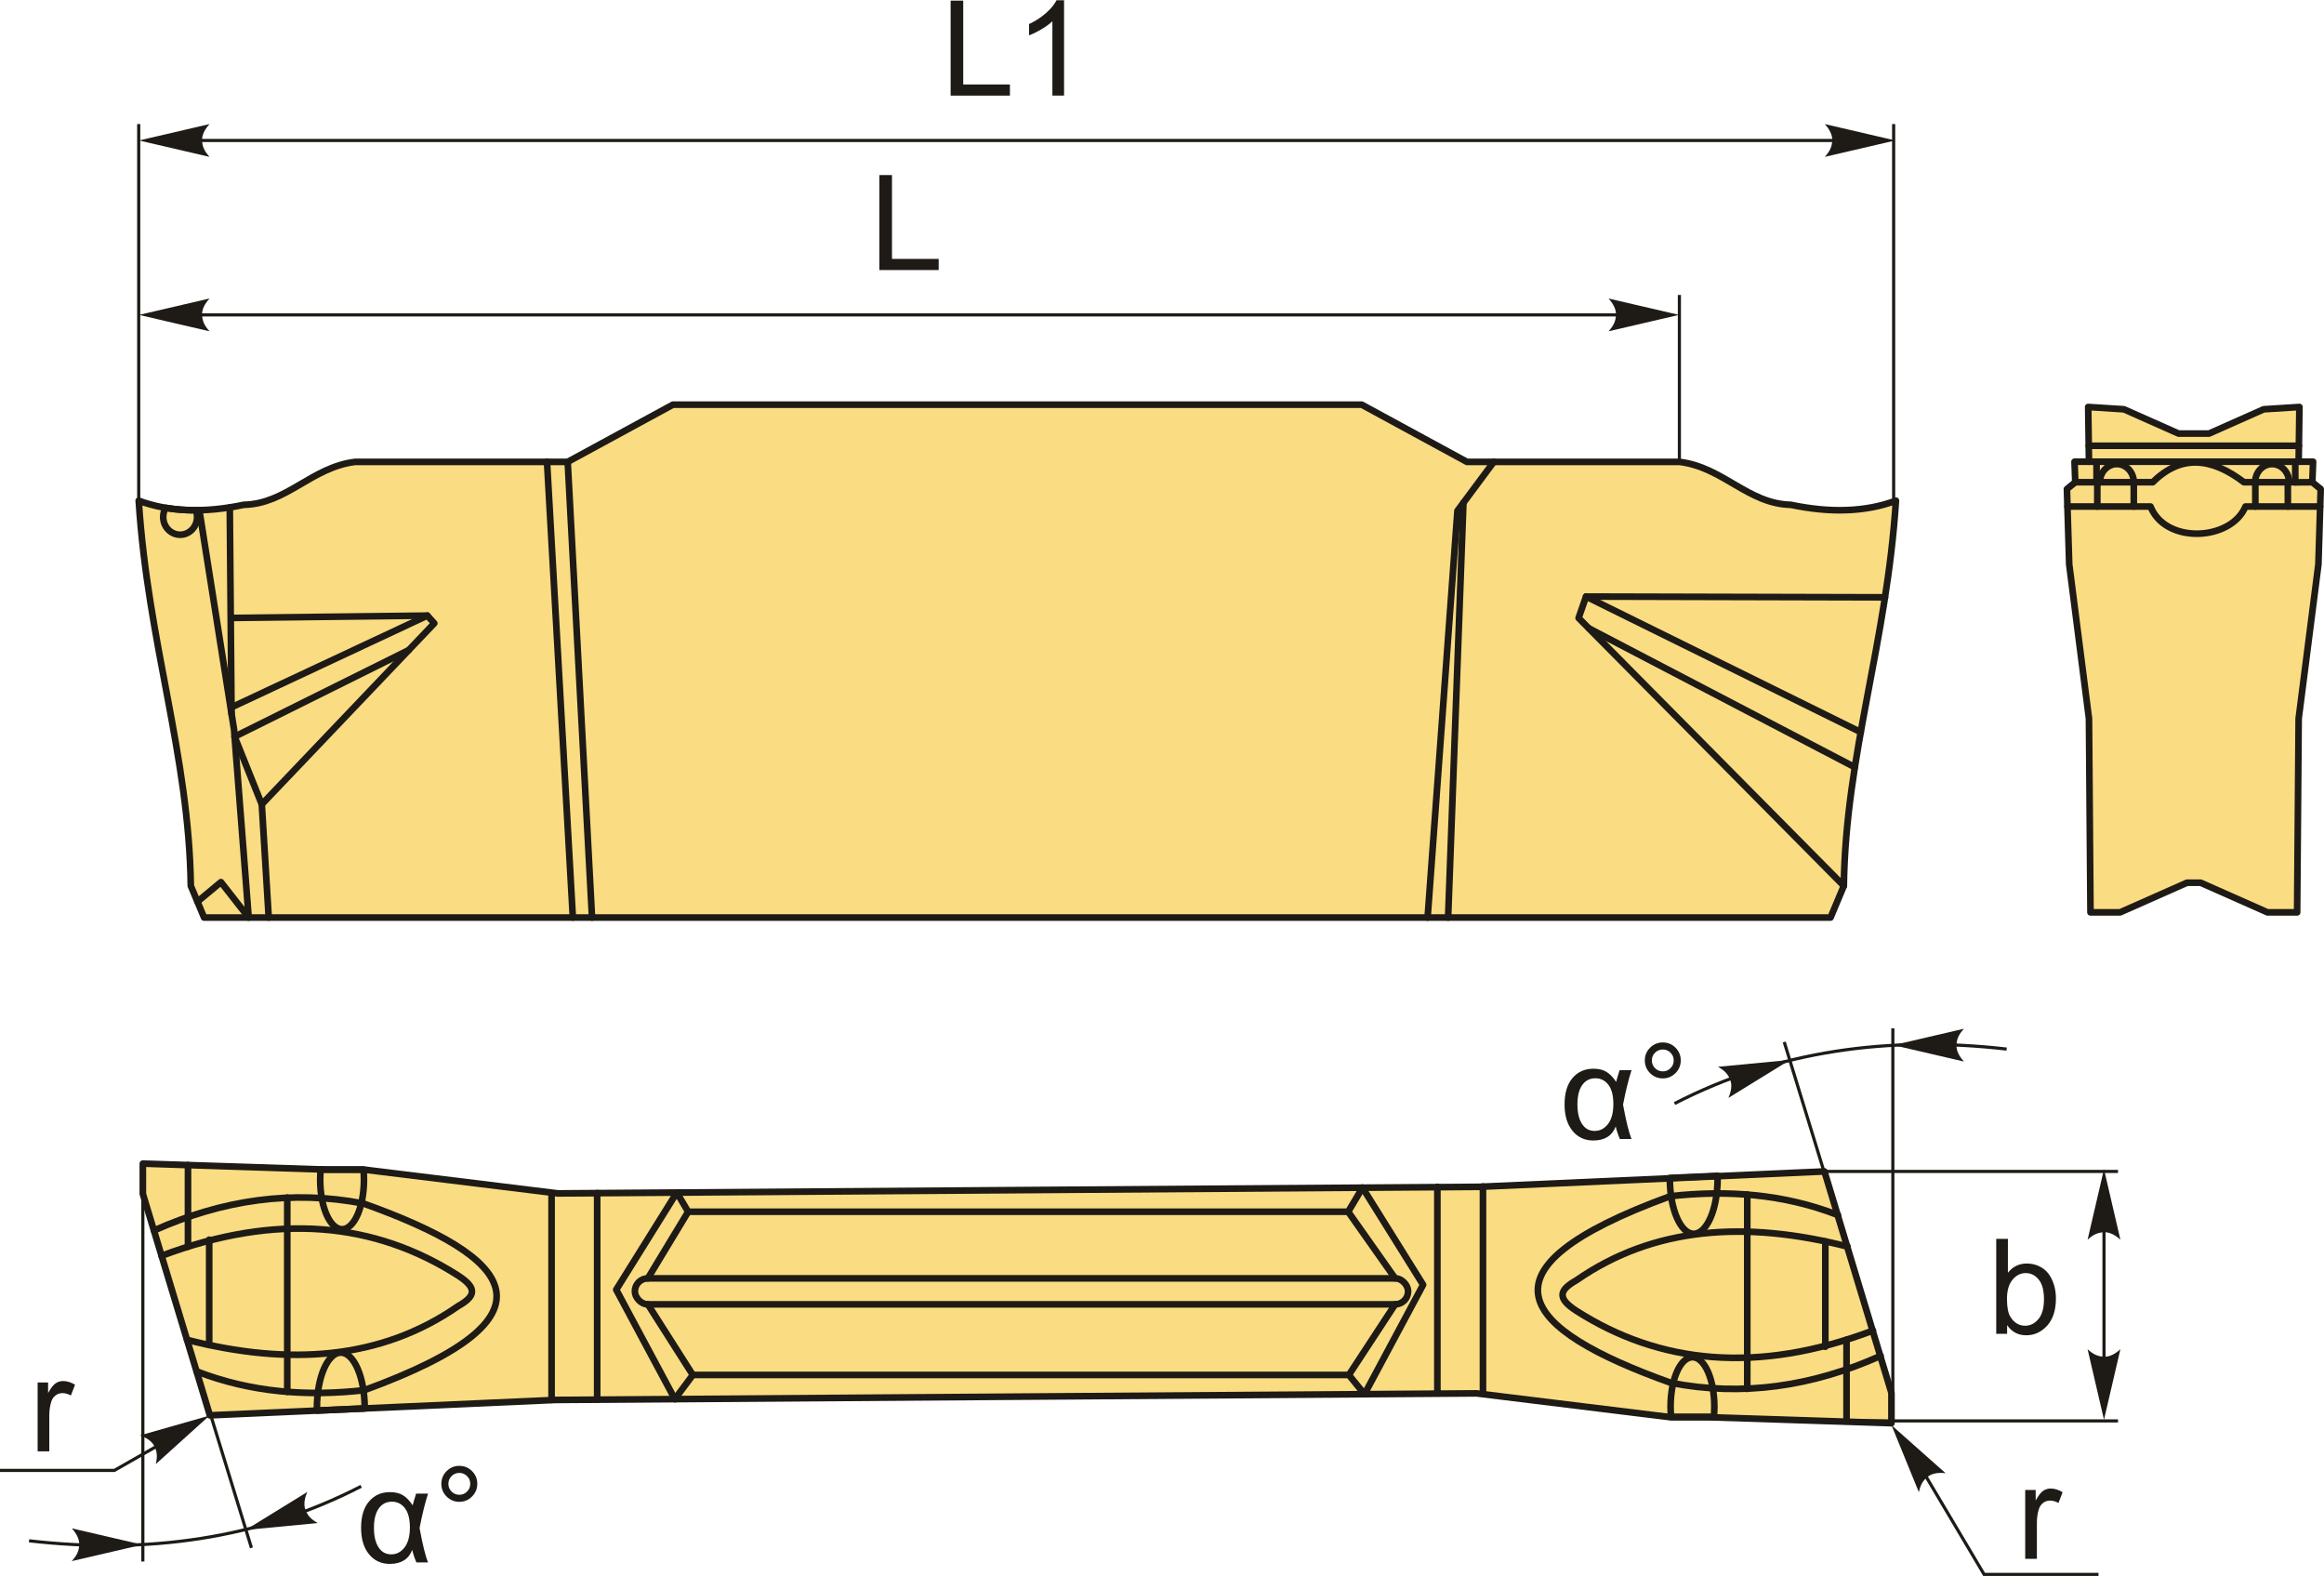 <?xml version="1.0" encoding="UTF-8"?>
<!DOCTYPE svg PUBLIC "-//W3C//DTD SVG 1.1//EN" "http://www.w3.org/Graphics/SVG/1.1/DTD/svg11.dtd">
<!-- Creator: CorelDRAW 2018 (64-Bit) -->
<svg xmlns="http://www.w3.org/2000/svg" xml:space="preserve" width="1752px" height="1188px" version="1.1" style="shape-rendering:geometricPrecision; text-rendering:geometricPrecision; image-rendering:optimizeQuality; fill-rule:evenodd; clip-rule:evenodd"
viewBox="0 0 1754.5 1189.34"
 xmlns:xlink="http://www.w3.org/1999/xlink">
 <defs>
  <style type="text/css">
   <![CDATA[
    .str1 {stroke:#1E1A16;stroke-width:2.37;stroke-miterlimit:22.926}
    .str0 {stroke:#1E1A16;stroke-width:5.01;stroke-linecap:round;stroke-linejoin:round;stroke-miterlimit:22.926}
    .fil1 {fill:none}
    .fil0 {fill:#FADC82}
    .fil3 {fill:#1E1A16;fill-rule:nonzero}
    .fil2 {fill:#1E1A16;fill-rule:nonzero}
   ]]>
  </style>
 </defs>
 <g id="Layer_x0020_1">
  <g id="_2178213499360">
   <g>
    <path class="fil0 str0" d="M154.07 692.37l1227.9 0c3.34,-7.97 6.69,-15.94 10.03,-23.91 1.39,-99.45 32.33,-182.6 39.33,-290.72 -22.95,8.53 -49.51,9.39 -79.43,3.09 -32.27,-0.66 -51.13,-28.46 -84.05,-32.39 -53.47,0 -106.93,0 -160.4,0l-79.43 -43.18 -520 0 -79.43 43.18c-53.46,0 -106.93,0 -160.39,0 -32.93,3.93 -51.79,31.73 -84.06,32.39 -29.92,6.3 -56.47,5.44 -79.42,-3.09 6.99,108.12 37.93,191.27 39.32,290.72 3.35,7.97 6.69,15.94 10.03,23.91z"/>
    <path class="fil1 str0" d="M147.82 384.94c-7.89,0.04 -15.48,-0.56 -22.77,-1.79 -1.17,2.01 -1.84,4.38 -1.84,6.91 0,7.38 5.72,13.37 12.79,13.37 7.06,0 12.79,-5.99 12.79,-13.37 0,-1.81 -0.35,-3.54 -0.97,-5.12z"/>
    <polyline class="fil1 str0" points="149.06,680.41 166.81,665.64 187.74,692.37 176.7,550.53 150.5,384.91 "/>
    <polyline class="fil1 str0" points="202.86,692.37 197.63,606.92 177.11,555.86 "/>
    <polyline class="fil1 str0" points="197.63,606.92 327.86,470.29 322.63,464.48 176.11,466.22 "/>
    <line class="fil1 str0" x1="174.8" y1="538.53" x2="173.47" y2= "382.79" />
    <line class="fil1 str0" x1="177.11" y1="555.86" x2="308.58" y2= "490.52" />
    <line class="fil1 str0" x1="174.76" y1="533.69" x2="322.63" y2= "464.48" />
    <line class="fil1 str0" x1="432.47" y1="692.37" x2="412.97" y2= "348.44" />
    <line class="fil1 str0" x1="446.95" y1="692.37" x2="428.59" y2= "348.44" />
    <polyline class="fil1 str0" points="1077.77,692.37 1100.29,385.37 1127.73,348.44 "/>
    <line class="fil1 str0" x1="1093.25" y1="692.37" x2="1104.81" y2= "379.28" />
    <polyline class="fil1 str0" points="1392,668.46 1191.76,466.29 1197.39,450.1 1423.07,450.67 "/>
    <line class="fil1 str0" x1="1400.3" y1="578.91" x2="1199.46" y2= "474.06" />
    <line class="fil1 str0" x1="1404.76" y1="552.42" x2="1197.39" y2= "450.1" />
   </g>
   <g>
    <polygon class="fil0 str0" points="1661.37,666.09 1651.05,666.09 1600.57,688.46 1578.2,688.46 1577.06,542.19 1562.14,425.75 1560.42,368.97 1566.73,363.8 1566.16,348.32 1577.06,348.32 1576.48,307.02 1603.44,308.74 1644.74,327.09 1667.68,327.09 1708.98,308.74 1735.94,307.02 1735.37,348.32 1746.26,348.32 1745.69,363.8 1752,368.97 1750.28,425.75 1735.37,542.19 1734.22,688.46 1711.85,688.46 "/>
    <line class="fil1 str0" x1="1577.06" y1="348.32" x2="1735.37" y2= "348.32" />
    <line class="fil1 str0" x1="1735.53" y1="336.27" x2="1576.92" y2= "336.27" />
    <path class="fil1 str0" d="M1560.82 382.13l62.7 0c11.35,28.7 60.91,25.99 71.69,0l56.34 0"/>
    <polyline class="fil1 str0" points="1566.73,363.8 1582.79,363.8 1582.79,348.32 "/>
    <polyline class="fil1 str0" points="1745.69,363.8 1732.81,363.9 1732.81,348.32 "/>
    <path class="fil1 str0" d="M1582.79 363.8l42.45 0c21.31,-21.21 44.45,-18.55 68.83,0l38.74 0"/>
    <line class="fil1 str0" x1="1583.36" y1="382.13" x2="1583.36" y2= "363.8" />
    <line class="fil1 str0" x1="1610.9" y1="382.13" x2="1610.9" y2= "363.8" />
    <line class="fil1 str0" x1="1702.67" y1="382.13" x2="1702.67" y2= "363.8" />
    <line class="fil1 str0" x1="1727.2" y1="382.13" x2="1727.2" y2= "363.8" />
    <path class="fil1 str0" d="M1585.3 363.86c0,-7.6 5.73,-13.75 12.8,-13.75 7.06,0 12.8,6.15 12.8,13.75"/>
    <path class="fil1 str0" d="M1702.53 363.86c0,-7.6 5.73,-13.75 12.8,-13.75 7.06,0 12.8,6.15 12.8,13.75"/>
   </g>
   <g>
    <polygon class="fil0 str0" points="419.26,1056.48 1114.66,1051.53 1261.19,1069.52 1290.04,1069.52 1427.95,1074.02 1427.95,1051.16 1377.36,884.01 1116.53,895.63 421.14,900.59 274.61,882.6 245.75,882.6 107.84,878.1 107.84,900.96 158.44,1068.1 "/>
    <path class="fil1 str0" d="M239.27 1064.5l36.07 -1.6 0 -0.22c0,-23.15 -8.08,-41.91 -18.04,-41.91 -9.97,0 -18.05,18.76 -18.05,41.91 0,0.61 0.01,1.22 0.02,1.82z"/>
    <path class="fil1 str0" d="M274.41 882.6l-28.66 0 -3.66 -0.12c-0.24,2.53 -0.36,5.15 -0.36,7.84 0,20.61 7.39,37.31 16.52,37.31 9.12,0 16.52,-16.7 16.52,-37.31 0,-2.65 -0.13,-5.23 -0.36,-7.72z"/>
    <line class="fil1 str0" x1="450.83" y1="900.37" x2="450.83" y2= "1056.2" />
    <line class="fil1 str0" x1="416.41" y1="900.59" x2="416.41" y2= "1056.46" />
    <path class="fil1 str0" d="M116.22 928.61c51.66,-23.12 104.38,-30.84 158.36,-20.33 113.27,40.53 152.76,85.24 0.43,140.85 -42.73,4.75 -85.05,1.9 -126.62,-14.22"/>
    <path class="fil1 str0" d="M121.99 947.7c87.25,-32.88 160.99,-25.24 223.88,14.92 14.7,9.52 13.13,15.63 0,23.04 -58.34,40.61 -127.79,45.13 -204.68,25.45"/>
    <line class="fil1 str0" x1="141.92" y1="879.21" x2="141.92" y2= "940.79" />
    <line class="fil1 str0" x1="157.93" y1="1015.04" x2="157.93" y2= "935.52" />
    <line class="fil1 str0" x1="216.87" y1="1050.35" x2="216.87" y2= "903.72" />
    <path class="fil1 str0" d="M1296.69 887.34l-36.06 1.61 0 0.21c0,23.15 8.07,41.92 18.04,41.92 9.96,0 18.04,-18.77 18.04,-41.92 0,-0.61 0,-1.21 -0.02,-1.82z"/>
    <path class="fil1 str0" d="M1261.55 1069.25l28.66 0 3.66 0.12c0.24,-2.53 0.37,-5.16 0.37,-7.85 0,-20.6 -7.4,-37.3 -16.52,-37.3 -9.13,0 -16.52,16.7 -16.52,37.3 0,2.65 0.12,5.24 0.35,7.73z"/>
    <line class="fil1 str0" x1="1085.14" y1="1051.47" x2="1085.14" y2= "895.64" />
    <line class="fil1 str0" x1="1119.56" y1="1051.26" x2="1119.56" y2= "895.38" />
    <path class="fil1 str0" d="M1419.75 1023.23c-51.66,23.12 -104.38,30.84 -158.36,20.34 -113.28,-40.53 -152.77,-85.25 -0.44,-140.86 42.74,-4.74 85.05,-1.9 126.63,14.22"/>
    <path class="fil1 str0" d="M1413.97 1004.14c-87.24,32.88 -160.98,25.25 -223.88,-14.91 -14.7,-9.52 -13.13,-15.63 0,-23.04 58.35,-40.61 127.79,-45.14 204.69,-25.46"/>
    <line class="fil1 str0" x1="1394.05" y1="1072.63" x2="1394.05" y2= "1011.05" />
    <line class="fil1 str0" x1="1378.03" y1="936.81" x2="1378.03" y2= "1016.33" />
    <line class="fil1 str0" x1="1319.09" y1="901.49" x2="1319.09" y2= "1048.13" />
    <polyline class="fil1 str0" points="510.96,899.95 465.22,973.27 509.46,1055.84 "/>
    <polyline class="fil1 str0" points="1028.63,896.25 1074.37,969.57 1030.13,1052.14 "/>
    <polyline class="fil1 str0" points="510.96,899.95 519.52,914.44 1017.81,914.44 1028.63,896.25 "/>
    <polyline class="fil1 str0" points="509.46,1055.84 523.04,1037.63 1018.32,1037.63 1030.13,1052.14 "/>
    <rect class="fil1 str0" x="479.29" y="964.72" width="583.77" height="19.61" rx="9.81" ry="9.81"/>
    <line class="fil1 str0" x1="489.1" y1="964.72" x2="519.52" y2= "914.44" />
    <line class="fil1 str0" x1="1017.81" y1="914.44" x2="1053.26" y2= "964.72" />
    <line class="fil1 str0" x1="1018.32" y1="1037.63" x2="1053.26" y2= "984.33" />
    <line class="fil1 str0" x1="523.04" y1="1037.63" x2="489.1" y2= "984.33" />
   </g>
   <line class="fil1 str1" x1="104.72" y1="377.74" x2="104.72" y2= "93.47" />
   <line class="fil1 str1" x1="1267.85" y1="348.44" x2="1267.85" y2= "222.46" />
   <line class="fil1 str1" x1="1247.17" y1="237.5" x2="120.58" y2= "237.5" />
   <path id="стрелка.cdr" class="fil2" d="M104.97 237.5l53.22 -12.37c-3.48,3.82 -5.81,8.06 -5.64,12.36 0.2,4.57 1.66,8.02 5.64,12.39l-53.22 -12.38z"/>
   <path id="стрелка.cdr_0" class="fil2" d="M1267.57 237.5l-53.22 -12.37c3.48,3.82 5.81,8.06 5.64,12.36 -0.2,4.57 -1.65,8.02 -5.64,12.39l53.22 -12.38z"/>
   <polygon class="fil3" points="663.89,203.65 663.89,131.96 673.4,131.96 673.4,195.24 708.65,195.24 708.65,203.65 "/>
   <line class="fil1 str1" x1="1407.04" y1="105.85" x2="120.58" y2= "105.85" />
   <path id="стрелка.cdr_1" class="fil2" d="M104.97 105.85l53.22 -12.38c-3.48,3.83 -5.81,8.07 -5.64,12.36 0.2,4.57 1.66,8.02 5.64,12.39l-53.22 -12.37z"/>
   <path id="стрелка.cdr_2" class="fil2" d="M1430.84 105.85l-53.22 -12.38c3.48,3.83 5.81,8.07 5.63,12.36 -0.19,4.57 -1.65,8.02 -5.63,12.39l53.22 -12.37z"/>
   <polygon class="fil3" points="717.68,71.99 717.68,0.3 727.19,0.3 727.19,63.58 762.44,63.58 762.44,71.99 "/>
   <path id="1" class="fil3" d="M803.31 71.99l-8.81 0 0 -56.1c-2.12,2.03 -4.91,4.05 -8.35,6.07 -3.44,2.02 -6.54,3.54 -9.28,4.54l0 -8.51c4.93,-2.3 9.23,-5.11 12.92,-8.41 3.69,-3.29 6.31,-6.48 7.84,-9.58l5.68 0 0 71.99z"/>
   <line class="fil1 str1" x1="1429.61" y1="377.74" x2="1429.61" y2= "93.47" />
   <polyline class="fil1 str1" points="107.84,1178.43 107.84,900.96 189.84,1168.15 "/>
   <path class="fil1 str1" d="M21.93 1162.8c88.63,10.11 172.76,-0.96 250.73,-41.12"/>
   <path id="стрелка.cdr_3" class="fil2" d="M107.4 1165.76l-53.22 -12.37c3.48,3.82 5.81,8.06 5.64,12.36 -0.2,4.57 -1.66,8.02 -5.64,12.39l53.22 -12.38z"/>
   <path id="стрелка.cdr_4" class="fil2" d="M185.48 1154.6l46.52 -28.65c-2.09,4.73 -2.94,9.49 -1.41,13.51 1.63,4.27 4.11,7.08 9.28,9.95l-54.39 5.19z"/>
   <path class="fil3" d="M314.15 1127.17l9.01 0c-2.32,7.19 -4.45,15.85 -6.41,26.02 2.32,12.58 4.46,21.23 6.41,25.95l-8.81 0c-1.38,-3.26 -2.42,-6.43 -3.14,-9.48 -2.7,7.06 -8.34,10.58 -16.93,10.58 -6.51,0 -11.75,-2.44 -15.72,-7.33 -3.98,-4.87 -5.96,-11.5 -5.96,-19.86 0,-8.59 1.98,-15.23 5.97,-19.92 3.99,-4.71 9.28,-7.06 15.86,-7.06 4.07,0 7.39,0.82 9.96,2.47 2.57,1.63 4.95,4.14 7.17,7.49 0.22,-1.15 1.09,-4.1 2.59,-8.86zm-18.29 6.11c-4.19,0 -7.47,1.7 -9.91,5.09 -2.42,3.39 -3.64,8.28 -3.64,14.67 0,6.22 1.15,11.11 3.45,14.67 2.29,3.55 5.5,5.32 9.6,5.32 4.02,0 7.38,-1.75 10.06,-5.24 2.69,-3.49 4.03,-8.53 4.03,-15.09 0,-6.4 -1.26,-11.24 -3.76,-14.52 -2.52,-3.27 -5.79,-4.9 -9.83,-4.9z"/>
   <path id="1" class="fil3" d="M333.19 1119.78c0,-3.74 1.34,-6.93 3.99,-9.58 2.66,-2.64 5.84,-3.96 9.56,-3.96 3.78,0 6.98,1.32 9.63,3.96 2.64,2.65 3.96,5.84 3.96,9.58 0,3.75 -1.34,6.96 -3.99,9.61 -2.65,2.65 -5.86,3.99 -9.6,3.99 -3.72,0 -6.9,-1.32 -9.56,-3.96 -2.65,-2.65 -3.99,-5.85 -3.99,-9.64zm5.31 0.03c0,2.29 0.8,4.22 2.42,5.84 1.62,1.62 3.57,2.42 5.87,2.42 2.26,0 4.19,-0.8 5.81,-2.42 1.62,-1.62 2.42,-3.55 2.42,-5.84 0,-2.28 -0.8,-4.22 -2.42,-5.84 -1.62,-1.62 -3.55,-2.42 -5.81,-2.42 -2.3,0 -4.25,0.8 -5.87,2.42 -1.62,1.62 -2.42,3.56 -2.42,5.84z"/>
   <polyline class="fil1 str1" points="148.94,1074 86.36,1109.67 0,1109.67 "/>
   <path class="fil3" d="M28.41 1095.28l0 -51.97 7.91 0 0 7.96c2.02,-3.68 3.89,-6.12 5.61,-7.29 1.72,-1.18 3.6,-1.77 5.66,-1.77 2.97,0 5.99,0.94 9.06,2.79l-3.14 8.13c-2.14,-1.2 -4.27,-1.81 -6.41,-1.81 -1.92,0 -3.64,0.59 -5.15,1.74 -1.52,1.15 -2.61,2.75 -3.26,4.81 -0.98,3.12 -1.47,6.54 -1.47,10.26l0 27.15 -8.81 0z"/>
   <path id="стрелка.cdr_5" class="fil2" d="M158.15 1068.3l-52.55 14.98c4.9,1.66 8.99,4.24 10.93,8.08 2.04,4.09 2.44,7.81 1.07,13.57l40.55 -36.63z"/>
   <polyline class="fil1 str1" points="1446.04,1100.81 1497.89,1188.16 1584.25,1188.16 "/>
   <path class="fil3" d="M1528.93 1176.41l0 -51.97 7.91 0 0 7.96c2.02,-3.69 3.89,-6.12 5.6,-7.29 1.72,-1.19 3.61,-1.77 5.66,-1.77 2.97,0 5.99,0.93 9.06,2.79l-3.13 8.12c-2.14,-1.2 -4.28,-1.8 -6.41,-1.8 -1.92,0 -3.64,0.58 -5.16,1.74 -1.52,1.15 -2.6,2.75 -3.25,4.8 -0.99,3.12 -1.47,6.54 -1.47,10.27l0 27.15 -8.81 0z"/>
   <path id="стрелка.cdr_6" class="fil2" d="M1427.97 1075.52l40.86 36.27c-5.13,-0.62 -9.94,-0.07 -13.34,2.55 -3.62,2.8 -5.59,5.98 -6.85,11.76l-20.67 -50.58z"/>
   <polyline class="fil1 str1" points="1429,776.03 1429,1053.49 1347,786.31 "/>
   <path class="fil1 str1" d="M1514.91 791.65c-88.62,-10.1 -172.76,0.97 -250.72,41.12"/>
   <path id="стрелка.cdr_7" class="fil2" d="M1429.45 788.69l53.22 12.38c-3.48,-3.83 -5.81,-8.07 -5.64,-12.36 0.2,-4.57 1.65,-8.02 5.64,-12.39l-53.22 12.37z"/>
   <path id="стрелка.cdr_8" class="fil2" d="M1351.37 799.85l-46.52 28.66c2.08,-4.74 2.94,-9.5 1.41,-13.51 -1.64,-4.28 -4.11,-7.08 -9.28,-9.96l54.39 -5.19z"/>
   <path class="fil3" d="M1222.71 807.59l9.01 0c-2.32,7.19 -4.45,15.85 -6.41,26.01 2.33,12.59 4.46,21.23 6.41,25.95l-8.81 0c-1.38,-3.25 -2.42,-6.42 -3.13,-9.48 -2.71,7.06 -8.35,10.58 -16.94,10.58 -6.51,0 -11.75,-2.43 -15.72,-7.32 -3.97,-4.88 -5.96,-11.5 -5.96,-19.86 0,-8.6 1.99,-15.24 5.97,-19.93 3.99,-4.7 9.28,-7.06 15.86,-7.06 4.07,0 7.39,0.82 9.96,2.47 2.57,1.64 4.96,4.14 7.18,7.5 0.21,-1.15 1.08,-4.11 2.58,-8.86zm-18.29 6.1c-4.19,0 -7.47,1.71 -9.91,5.09 -2.42,3.39 -3.64,8.28 -3.64,14.67 0,6.23 1.15,11.12 3.46,14.67 2.28,3.56 5.49,5.32 9.59,5.32 4.02,0 7.38,-1.75 10.06,-5.24 2.69,-3.48 4.03,-8.52 4.03,-15.08 0,-6.41 -1.26,-11.25 -3.76,-14.52 -2.52,-3.27 -5.79,-4.91 -9.83,-4.91z"/>
   <path id="1" class="fil3" d="M1241.75 800.19c0,-3.73 1.34,-6.92 3.99,-9.58 2.66,-2.63 5.84,-3.95 9.56,-3.95 3.78,0 6.98,1.32 9.63,3.95 2.64,2.66 3.96,5.85 3.96,9.58 0,3.76 -1.34,6.96 -3.99,9.62 -2.65,2.65 -5.86,3.98 -9.6,3.98 -3.72,0 -6.9,-1.32 -9.56,-3.95 -2.65,-2.65 -3.99,-5.86 -3.99,-9.65zm5.31 0.04c0,2.28 0.8,4.22 2.42,5.84 1.62,1.62 3.57,2.42 5.87,2.42 2.26,0 4.19,-0.8 5.81,-2.42 1.62,-1.62 2.42,-3.56 2.42,-5.84 0,-2.29 -0.8,-4.23 -2.42,-5.84 -1.62,-1.62 -3.55,-2.42 -5.81,-2.42 -2.3,0 -4.25,0.8 -5.87,2.42 -1.62,1.61 -2.42,3.55 -2.42,5.84z"/>
   <line class="fil1 str1" x1="1377.36" y1="884.01" x2="1598.98" y2= "884.01" />
   <line class="fil1 str1" x1="1377.36" y1="1072.31" x2="1598.98" y2= "1072.31" />
   <line class="fil1 str1" x1="1588.41" y1="1064.29" x2="1588.41" y2= "888.74" />
   <path id="стрелка.cdr_9" class="fil2" d="M1588.41 882.31l12.37 53.22c-3.82,-3.48 -8.06,-5.81 -12.36,-5.63 -4.57,0.19 -8.01,1.65 -12.39,5.63l12.38 -53.22z"/>
   <path id="стрелка.cdr_10" class="fil2" d="M1588.41 1071.43l12.37 -53.21c-3.82,3.48 -8.06,5.81 -12.36,5.63 -4.57,-0.19 -8.01,-1.65 -12.39,-5.63l12.38 53.21z"/>
   <path class="fil3" d="M1515.26 1006.57l-8.21 0 0 -71.69 8.81 0 0 25.59c3.72,-4.64 8.46,-6.96 14.24,-6.96 3.18,0 6.22,0.63 9.07,1.92 2.86,1.28 5.19,3.1 7.05,5.42 1.83,2.34 3.28,5.14 4.32,8.43 1.05,3.27 1.57,6.79 1.57,10.53 0,8.88 -2.21,15.75 -6.59,20.59 -4.41,4.86 -9.68,7.28 -15.84,7.28 -6.13,0 -10.93,-2.56 -14.42,-7.65l0 6.54zm-0.1 -26.36c0,6.21 0.85,10.69 2.54,13.46 2.77,4.53 6.51,6.8 11.23,6.8 3.85,0 7.17,-1.67 9.96,-5.01 2.8,-3.34 4.21,-8.31 4.21,-14.92 0,-6.77 -1.34,-11.76 -4.03,-14.98 -2.68,-3.23 -5.94,-4.84 -9.74,-4.84 -3.86,0 -7.18,1.66 -9.96,5 -2.81,3.34 -4.21,8.16 -4.21,14.49z"/>
  </g>
 </g>
</svg>
